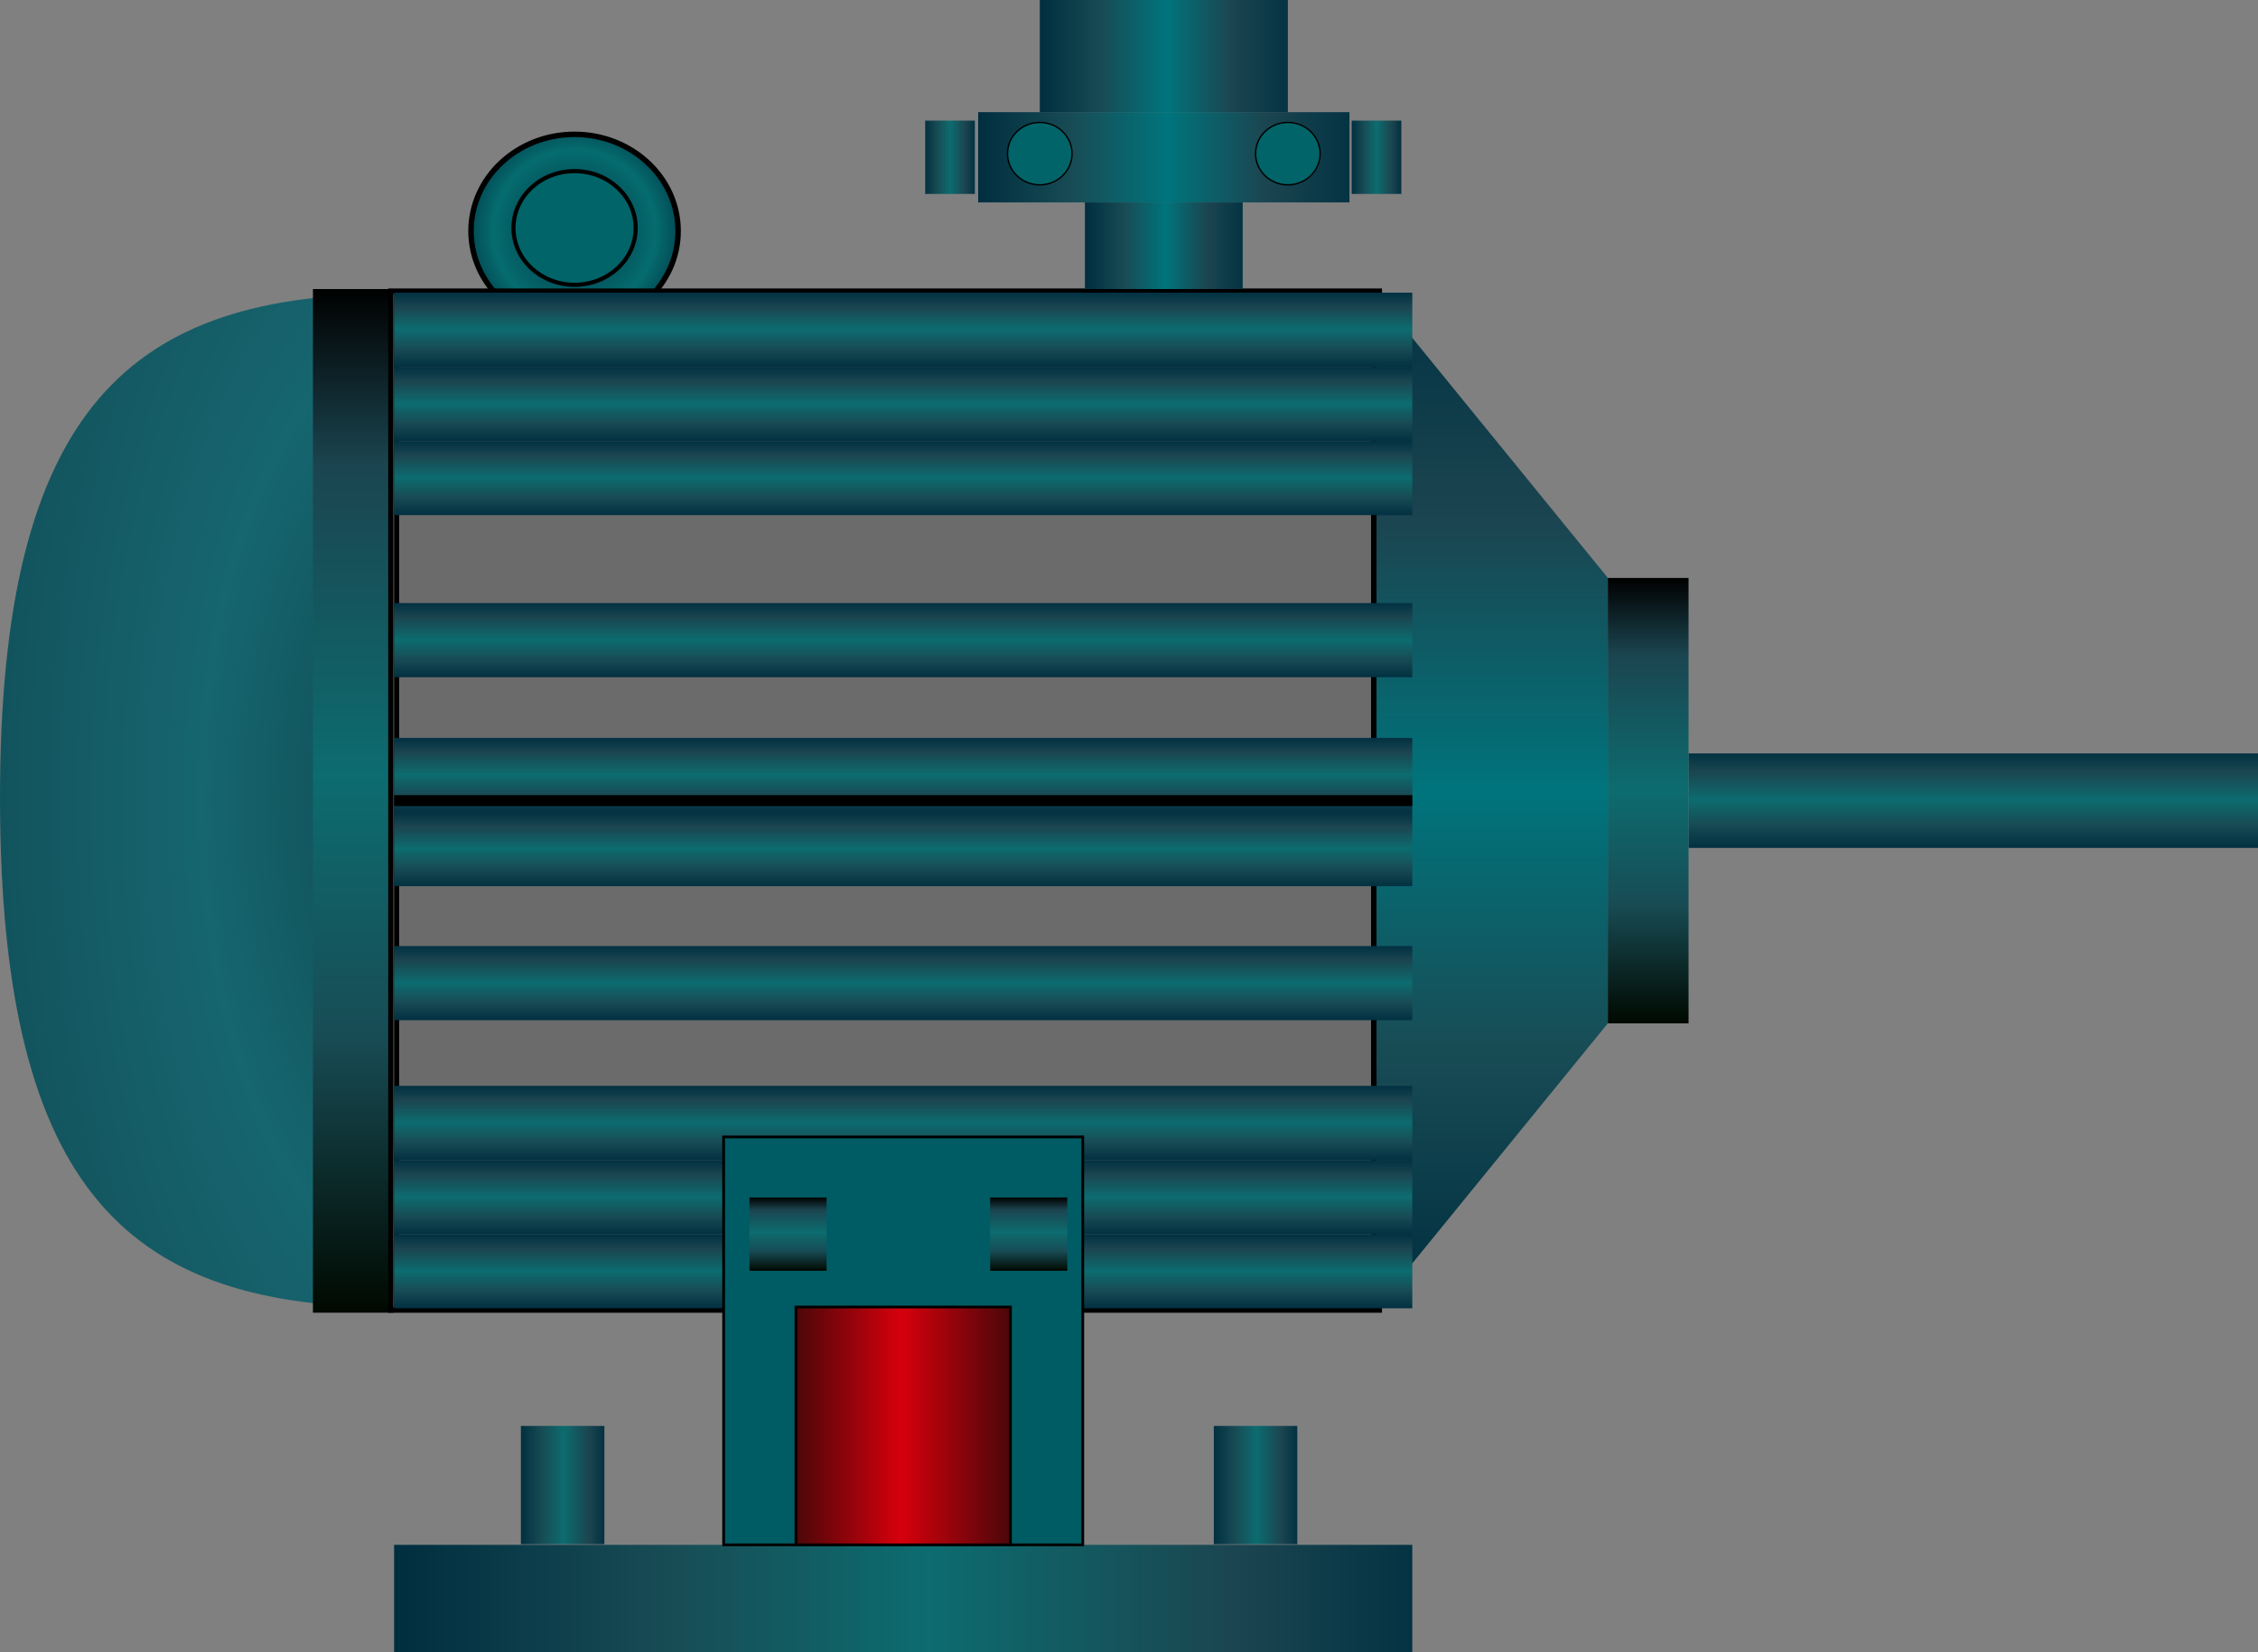 <?xml version="1.0" encoding="utf-8"?>
<!-- Generator: Adobe Illustrator 16.0.0, SVG Export Plug-In . SVG Version: 6.00 Build 0)  -->
<!DOCTYPE svg PUBLIC "-//W3C//DTD SVG 1.1//EN" "http://www.w3.org/Graphics/SVG/1.1/DTD/svg11.dtd">
<svg version="1.1"
	 id="图层_1" sodipodi:docname="0402.svg" inkscape:version="0.48.3.1 r9886" xmlns:dc="http://purl.org/dc/elements/1.1/" xmlns:cc="http://creativecommons.org/ns#" xmlns:rdf="http://www.w3.org/1999/02/22-rdf-syntax-ns#" xmlns:svg="http://www.w3.org/2000/svg" xmlns:sodipodi="http://sodipodi.sourceforge.net/DTD/sodipodi-0.dtd" xmlns:inkscape="http://www.inkscape.org/namespaces/inkscape"
	 xmlns="http://www.w3.org/2000/svg" xmlns:xlink="http://www.w3.org/1999/xlink" x="0px" y="0px" width="412.764px"
	 height="302.03px" viewBox="0 53.184 412.764 302.03" enable-background="new 0 53.184 412.764 302.03" xml:space="preserve">
<rect x="0" y="53.184" width="412.764" height="302.03" fill="#808080" stroke="none"/>
<sodipodi:namedview  id="namedview221" inkscape:current-layer="图层_1" inkscape:window-y="-8" inkscape:window-x="-8" fit-margin-bottom="0" fit-margin-right="0" inkscape:window-height="848" inkscape:window-width="1440" inkscape:pageshadow="2" inkscape:pageopacity="0" pagecolor="#ffffff" fit-margin-left="0" bordercolor="#666666" inkscape:zoom="2.2425732" inkscape:cy="55.341794" guidetolerance="10" gridtolerance="10" showgrid="false" objecttolerance="10" inkscape:cx="159.80361" borderopacity="1" fit-margin-top="0" inkscape:window-maximized="1">
	</sodipodi:namedview>
<linearGradient id="rect101_4_" gradientUnits="userSpaceOnUse" x1="-1364.402" y1="-491.016" x2="-1364.402" y2="-395.552" gradientTransform="matrix(0 -1.518 0.711 0 527.92 -1988.955)">
	<stop  offset="0" style="stop-color:#002E3F"/>
	<stop  offset="0.255" style="stop-color:#184C55"/>
	<stop  offset="0.51" style="stop-color:#00747C"/>
	<stop  offset="0.775" style="stop-color:#1B4550"/>
	<stop  offset="1" style="stop-color:#043343"/>
</linearGradient>
<rect id="rect101_3_" x="178.808" y="73.684" fill="url(#rect101_4_)" width="67.875" height="16.5"/>
<radialGradient id="path120_4_" cx="117.938" cy="-251.698" r="18.313" gradientTransform="matrix(-1 0 0 -1 222.969 -156.282)" gradientUnits="userSpaceOnUse">
	<stop  offset="0" style="stop-color:#002E3F"/>
	<stop  offset="0.811" style="stop-color:#056C6F"/>
	<stop  offset="1" style="stop-color:#03515A"/>
</radialGradient>
<path id="path120_2_" inkscape:connector-curvature="0" fill="url(#path120_4_)" stroke="#000000" stroke-miterlimit="10" d="
	M86.102,95.415c0,9.759,8.473,17.675,18.931,17.675c10.448,0,18.928-7.916,18.928-17.675c0-9.767-8.479-17.674-18.928-17.674
	C94.573,77.738,86.102,85.647,86.102,95.415z"/>
<radialGradient id="path56_1_" cx="85.578" cy="1191.123" r="65.268" gradientTransform="matrix(-1.268 0 0 2.537 189.456 -2822.35)" gradientUnits="userSpaceOnUse">
	<stop  offset="0" style="stop-color:#0C3E4A"/>
	<stop  offset="0.301" style="stop-color:#135860"/>
	<stop  offset="0.531" style="stop-color:#15666F"/>
	<stop  offset="0.643" style="stop-color:#16616B"/>
	<stop  offset="1" style="stop-color:#12535C"/>
</radialGradient>
<path id="path56" inkscape:connector-curvature="0" fill="url(#path56_1_)" d="M0.001,199.58
	c0.144,72.459,24.41,92.568,71.966,92.568c47.563,0,89.832-40.578,89.832-92.615c0-52.04-42.271-92.618-89.832-92.618
	C24.411,106.915-0.141,127.013,0.001,199.58L0.001,199.58z"/>
<linearGradient id="path8_1_" gradientUnits="userSpaceOnUse" x1="25.049" y1="1598.702" x2="25.049" y2="1598.702" gradientTransform="matrix(-1 0 0 1 305.997 -1598.574)">
	<stop  offset="0" style="stop-color:#5B5959"/>
	<stop  offset="1" style="stop-color:#999999"/>
</linearGradient>
<path id="path8" inkscape:connector-curvature="0" fill="url(#path8_1_)" stroke="#595757" stroke-width="0.25" stroke-miterlimit="10" d="
	M280.948,0.128"/>
<linearGradient id="rect21_17_" gradientUnits="userSpaceOnUse" x1="-1447.577" y1="-235.168" x2="-1436.197" y2="-235.168" gradientTransform="matrix(0 -1.518 0.711 0 527.92 -1988.955)">
	<stop  offset="0" style="stop-color:#002E3F"/>
	<stop  offset="0.27" style="stop-color:#184C55"/>
	<stop  offset="0.525" style="stop-color:#0C6C6F"/>
	<stop  offset="0.827" style="stop-color:#1B4550"/>
	<stop  offset="1" style="stop-color:#043343"/>
</linearGradient>
<rect id="rect21" x="308.666" y="190.906" fill="url(#rect21_17_)" width="104.099" height="17.271"/>
<linearGradient id="rect21_18_" gradientUnits="userSpaceOnUse" x1="-965.399" y1="913.939" x2="-959.418" y2="913.939" gradientTransform="matrix(1.518 0 0 0.711 1712.372 -567.878)">
	<stop  offset="0" style="stop-color:#002E3F"/>
	<stop  offset="0.27" style="stop-color:#184C55"/>
	<stop  offset="0.525" style="stop-color:#0C6C6F"/>
	<stop  offset="0.827" style="stop-color:#1B4550"/>
	<stop  offset="1" style="stop-color:#043343"/>
</linearGradient>
<rect id="rect21_11_" x="247.089" y="75.231" fill="url(#rect21_18_)" width="9.077" height="13.405"/>
<linearGradient id="rect21_19_" gradientUnits="userSpaceOnUse" x1="-982.002" y1="1255.307" x2="-971.95" y2="1255.307" gradientTransform="matrix(1.518 0 0 0.711 1712.372 -567.878)">
	<stop  offset="0" style="stop-color:#002E3F"/>
	<stop  offset="0.27" style="stop-color:#184C55"/>
	<stop  offset="0.525" style="stop-color:#0C6C6F"/>
	<stop  offset="0.827" style="stop-color:#1B4550"/>
	<stop  offset="1" style="stop-color:#043343"/>
</linearGradient>
<rect id="rect21_15_" x="221.888" y="313.837" fill="url(#rect21_19_)" width="15.257" height="21.617"/>
<linearGradient id="rect21_20_" gradientUnits="userSpaceOnUse" x1="-1065.457" y1="1255.307" x2="-1055.404" y2="1255.307" gradientTransform="matrix(1.518 0 0 0.711 1712.372 -567.878)">
	<stop  offset="0" style="stop-color:#002E3F"/>
	<stop  offset="0.27" style="stop-color:#184C55"/>
	<stop  offset="0.525" style="stop-color:#0C6C6F"/>
	<stop  offset="0.827" style="stop-color:#1B4550"/>
	<stop  offset="1" style="stop-color:#043343"/>
</linearGradient>
<rect id="rect21_16_" x="95.221" y="313.837" fill="url(#rect21_20_)" width="15.259" height="21.617"/>
<linearGradient id="rect21_21_" gradientUnits="userSpaceOnUse" x1="-1016.763" y1="913.939" x2="-1010.783" y2="913.939" gradientTransform="matrix(1.518 0 0 0.711 1712.372 -567.878)">
	<stop  offset="0" style="stop-color:#002E3F"/>
	<stop  offset="0.27" style="stop-color:#184C55"/>
	<stop  offset="0.525" style="stop-color:#0C6C6F"/>
	<stop  offset="0.827" style="stop-color:#1B4550"/>
	<stop  offset="1" style="stop-color:#043343"/>
</linearGradient>
<rect id="rect21_12_" x="169.128" y="75.231" fill="url(#rect21_21_)" width="9.076" height="13.405"/>
<linearGradient id="rect43_2_" gradientUnits="userSpaceOnUse" x1="158.383" y1="-449.423" x2="158.383" y2="-262.3" gradientTransform="matrix(-1 0 0 -1 222.969 -156.282)">
	<stop  offset="0" style="stop-color:#000900"/>
	<stop  offset="0.27" style="stop-color:#184C55"/>
	<stop  offset="0.525" style="stop-color:#0C6C6F"/>
	<stop  offset="0.827" style="stop-color:#1B4550"/>
	<stop  offset="1" style="stop-color:#000000"/>
</linearGradient>
<rect id="rect43" x="57.206" y="106.018" fill="url(#rect43_2_)" width="14.76" height="187.123"/>
<linearGradient id="rect43_3_" gradientUnits="userSpaceOnUse" x1="-78.319" y1="-396.534" x2="-78.319" y2="-315.112" gradientTransform="matrix(-1 0 0 -1 222.969 -156.282)">
	<stop  offset="0" style="stop-color:#000900"/>
	<stop  offset="0.27" style="stop-color:#184C55"/>
	<stop  offset="0.525" style="stop-color:#0C6C6F"/>
	<stop  offset="0.827" style="stop-color:#1B4550"/>
	<stop  offset="1" style="stop-color:#000000"/>
</linearGradient>
<rect id="rect43_1_" x="293.908" y="158.83" fill="url(#rect43_3_)" width="14.76" height="81.421"/>
<linearGradient id="rect73_1_" gradientUnits="userSpaceOnUse" x1="-1502.901" y1="-514.939" x2="-1380.86" y2="-514.939" gradientTransform="matrix(0 -1.518 0.711 0 527.92 -1988.955)">
	<stop  offset="0" style="stop-color:#002E3F"/>
	<stop  offset="0.255" style="stop-color:#184C55"/>
	<stop  offset="0.51" style="stop-color:#00747C"/>
	<stop  offset="0.775" style="stop-color:#1B4550"/>
	<stop  offset="1" style="stop-color:#043343"/>
</linearGradient>
<rect id="rect73" x="71.969" y="106.915" fill="url(#rect73_1_)" width="179.66" height="185.233"/>
<rect id="rect88" x="71.967" y="106.915" fill="#6B6B6B" stroke="#000000" stroke-width="2" stroke-miterlimit="10" width="179.662" height="185.233"/>
<linearGradient id="rect101_5_" gradientUnits="userSpaceOnUse" x1="-1537.982" y1="-641.177" x2="-1537.982" y2="-379.398" gradientTransform="matrix(0 -1.518 0.711 0 527.92 -1988.955)">
	<stop  offset="0" style="stop-color:#002E3F"/>
	<stop  offset="0.27" style="stop-color:#184C55"/>
	<stop  offset="0.525" style="stop-color:#0C6C6F"/>
	<stop  offset="0.827" style="stop-color:#1B4550"/>
	<stop  offset="1" style="stop-color:#043343"/>
</linearGradient>
<rect id="rect101" x="72.043" y="335.574" fill="url(#rect101_5_)" width="186.125" height="19.641"/>
<linearGradient id="rect101_6_" gradientUnits="userSpaceOnUse" x1="-1375.053" y1="-463.565" x2="-1375.053" y2="-422.998" gradientTransform="matrix(0 -1.518 0.711 0 527.92 -1988.955)">
	<stop  offset="0" style="stop-color:#002E3F"/>
	<stop  offset="0.255" style="stop-color:#184C55"/>
	<stop  offset="0.51" style="stop-color:#00747C"/>
	<stop  offset="0.775" style="stop-color:#1B4550"/>
	<stop  offset="1" style="stop-color:#043343"/>
</linearGradient>
<rect id="rect101_1_" x="198.325" y="90.184" fill="url(#rect101_6_)" width="28.843" height="15.833"/>
<linearGradient id="rect101_7_" gradientUnits="userSpaceOnUse" x1="-1352.213" y1="-475.168" x2="-1352.213" y2="-411.396" gradientTransform="matrix(0 -1.518 0.711 0 527.92 -1988.955)">
	<stop  offset="0" style="stop-color:#002E3F"/>
	<stop  offset="0.255" style="stop-color:#184C55"/>
	<stop  offset="0.51" style="stop-color:#00747C"/>
	<stop  offset="0.775" style="stop-color:#1B4550"/>
	<stop  offset="1" style="stop-color:#043343"/>
</linearGradient>
<rect id="rect101_2_" x="190.075" y="53.184" fill="url(#rect101_7_)" width="45.343" height="20.5"/>
<line id="line103" fill="none" stroke="#3E3A39" stroke-width="0.25" stroke-miterlimit="10" x1="71.966" y1="292.1" x2="71.966" y2="106.915"/>
<radialGradient id="ellipse118_2_" cx="78.815" cy="-663.217" r="0" gradientTransform="matrix(-1 0 0 -1 223.009 -634.058)" gradientUnits="userSpaceOnUse">
	<stop  offset="0" style="stop-color:#FFFFFF"/>
	<stop  offset="1" style="stop-color:#4D4D4D"/>
</radialGradient>
<path id="ellipse118_3_" sodipodi:ry="29.034" sodipodi:rx="17.604" sodipodi:cy="209.59" sodipodi:cx="333.93301" inkscape:connector-curvature="0" fill="url(#ellipse118_2_)" stroke="#3E3A39" stroke-width="0.25" stroke-miterlimit="10" d="
	M144.195,29.159"/>
<radialGradient id="ellipse118_5_" cx="61.21" cy="-634.183" r="0" gradientTransform="matrix(-1 0 0 -1 223.009 -634.058)" gradientUnits="userSpaceOnUse">
	<stop  offset="0" style="stop-color:#FFFFFF"/>
	<stop  offset="1" style="stop-color:#4D4D4D"/>
</radialGradient>
<path id="ellipse118_4_" sodipodi:ry="29.034" sodipodi:rx="17.604" sodipodi:cy="209.59" sodipodi:cx="333.93301" inkscape:connector-curvature="0" fill="url(#ellipse118_5_)" stroke="#3E3A39" stroke-width="0.25" stroke-miterlimit="10" d="
	M161.799,0.125"/>
<radialGradient id="ellipse118_6_" cx="43.607" cy="-663.217" r="0" gradientTransform="matrix(-1 0 0 -1 223.009 -634.058)" gradientUnits="userSpaceOnUse">
	<stop  offset="0" style="stop-color:#FFFFFF"/>
	<stop  offset="1" style="stop-color:#4D4D4D"/>
</radialGradient>
<path id="ellipse118_1_" sodipodi:ry="29.034" sodipodi:rx="17.604" sodipodi:cy="209.59" sodipodi:cx="333.93301" inkscape:connector-curvature="0" fill="url(#ellipse118_6_)" stroke="#3E3A39" stroke-width="0.25" stroke-miterlimit="10" d="
	M179.403,29.159"/>
<path id="path120" inkscape:connector-curvature="0" fill="#006468" stroke="#000000" stroke-width="0.25" stroke-miterlimit="10" d="
	M229.517,81.267c0,3.151,2.644,5.707,5.901,5.707s5.899-2.556,5.899-5.707c0-3.153-2.645-5.706-5.899-5.706
	C232.158,75.56,229.517,78.114,229.517,81.267z"/>
<path id="path120_3_" inkscape:connector-curvature="0" fill="#006468" stroke="#000000" stroke-width="0.25" stroke-miterlimit="10" d="
	M184.173,81.267c0,3.151,2.642,5.707,5.901,5.707c3.258,0,5.897-2.556,5.897-5.707c0-3.153-2.643-5.706-5.897-5.706
	C186.814,75.56,184.173,78.114,184.173,81.267z"/>
<path id="path120_1_" inkscape:connector-curvature="0" fill="#006468" stroke="#000000" stroke-width="0.75" stroke-miterlimit="10" d="
	M93.859,94.854c0,5.737,5,10.39,11.172,10.39c6.169,0,11.172-4.653,11.172-10.39c0-5.742-5.003-10.39-11.172-10.39
	C98.859,84.462,93.859,89.112,93.859,94.854z"/>
<linearGradient id="path219_1_" gradientUnits="userSpaceOnUse" x1="284.242" y1="1799.466" x2="284.242" y2="1799.466" gradientTransform="matrix(-1 0 0 1 305.997 -1598.574)">
	<stop  offset="0" style="stop-color:#5B5959"/>
	<stop  offset="1" style="stop-color:#999999"/>
</linearGradient>
<path id="path219" inkscape:connector-curvature="0" fill="url(#path219_1_)" stroke="#595757" stroke-width="0.25" stroke-miterlimit="10" d="
	M21.754,200.893"/>
<linearGradient id="polygon214_1_" gradientUnits="userSpaceOnUse" x1="-49.8" y1="-448.431" x2="-49.8" y2="-263.198" gradientTransform="matrix(-1 0 0 -1 222.969 -156.282)">
	<stop  offset="0" style="stop-color:#002E3F"/>
	<stop  offset="0.255" style="stop-color:#184C55"/>
	<stop  offset="0.51" style="stop-color:#00747C"/>
	<stop  offset="0.775" style="stop-color:#1B4550"/>
	<stop  offset="1" style="stop-color:#043343"/>
</linearGradient>
<polygon id="polygon214" fill="url(#polygon214_1_)" points="251.628,106.915 251.628,292.148 293.908,240.25 293.908,158.813 "/>
<g id="g216" transform="translate(-1.5393179e-6,0)">
	
		<linearGradient id="rect21_22_" gradientUnits="userSpaceOnUse" x1="-1505.605" y1="851.871" x2="-1496.675" y2="851.871" gradientTransform="matrix(0 -1.518 0.711 0 -440.572 -2164.97)">
		<stop  offset="0" style="stop-color:#002E3F"/>
		<stop  offset="0.27" style="stop-color:#184C55"/>
		<stop  offset="0.525" style="stop-color:#0C6C6F"/>
		<stop  offset="0.827" style="stop-color:#1B4550"/>
		<stop  offset="1" style="stop-color:#043343"/>
	</linearGradient>
	<rect id="rect21_1_" x="72.045" y="106.682" fill="url(#rect21_22_)" width="186.125" height="13.555"/>
	
		<linearGradient id="rect21_23_" gradientUnits="userSpaceOnUse" x1="-1514.534" y1="851.868" x2="-1505.605" y2="851.868" gradientTransform="matrix(0 -1.518 0.711 0 -440.572 -2164.97)">
		<stop  offset="0" style="stop-color:#002E3F"/>
		<stop  offset="0.27" style="stop-color:#184C55"/>
		<stop  offset="0.525" style="stop-color:#0C6C6F"/>
		<stop  offset="0.827" style="stop-color:#1B4550"/>
		<stop  offset="1" style="stop-color:#043343"/>
	</linearGradient>
	<rect id="rect21_2_" x="72.043" y="120.237" fill="url(#rect21_23_)" width="186.125" height="13.553"/>
	
		<linearGradient id="rect21_24_" gradientUnits="userSpaceOnUse" x1="-1523.465" y1="851.871" x2="-1514.534" y2="851.871" gradientTransform="matrix(0 -1.518 0.711 0 -440.572 -2164.97)">
		<stop  offset="0" style="stop-color:#002E3F"/>
		<stop  offset="0.27" style="stop-color:#184C55"/>
		<stop  offset="0.525" style="stop-color:#0C6C6F"/>
		<stop  offset="0.827" style="stop-color:#1B4550"/>
		<stop  offset="1" style="stop-color:#043343"/>
	</linearGradient>
	<rect id="rect21_3_" x="72.045" y="133.79" fill="url(#rect21_24_)" width="186.125" height="13.554"/>
	
		<linearGradient id="rect21_25_" gradientUnits="userSpaceOnUse" x1="-1542.986" y1="851.868" x2="-1534.055" y2="851.868" gradientTransform="matrix(0 -1.518 0.711 0 -440.572 -2164.97)">
		<stop  offset="0" style="stop-color:#002E3F"/>
		<stop  offset="0.27" style="stop-color:#184C55"/>
		<stop  offset="0.525" style="stop-color:#0C6C6F"/>
		<stop  offset="0.827" style="stop-color:#1B4550"/>
		<stop  offset="1" style="stop-color:#043343"/>
	</linearGradient>
	<rect id="rect21_4_" x="72.043" y="163.419" fill="url(#rect21_25_)" width="186.125" height="13.555"/>
	
		<linearGradient id="rect21_26_" gradientUnits="userSpaceOnUse" x1="-1568.151" y1="851.871" x2="-1559.221" y2="851.871" gradientTransform="matrix(0 -1.518 0.711 0 -440.572 -2164.97)">
		<stop  offset="0" style="stop-color:#002E3F"/>
		<stop  offset="0.27" style="stop-color:#184C55"/>
		<stop  offset="0.525" style="stop-color:#0C6C6F"/>
		<stop  offset="0.827" style="stop-color:#1B4550"/>
		<stop  offset="1" style="stop-color:#043343"/>
	</linearGradient>
	<rect id="rect21_9_" x="72.045" y="201.615" fill="url(#rect21_26_)" width="186.125" height="13.555"/>
	
		<linearGradient id="rect21_27_" gradientUnits="userSpaceOnUse" x1="-1584.293" y1="851.868" x2="-1575.362" y2="851.868" gradientTransform="matrix(0 -1.518 0.711 0 -440.572 -2164.97)">
		<stop  offset="0" style="stop-color:#002E3F"/>
		<stop  offset="0.27" style="stop-color:#184C55"/>
		<stop  offset="0.525" style="stop-color:#0C6C6F"/>
		<stop  offset="0.827" style="stop-color:#1B4550"/>
		<stop  offset="1" style="stop-color:#043343"/>
	</linearGradient>
	<rect id="rect21_10_" x="72.043" y="226.115" fill="url(#rect21_27_)" width="186.125" height="13.555"/>
	
		<linearGradient id="rect21_28_" gradientUnits="userSpaceOnUse" x1="-1559.222" y1="851.868" x2="-1550.291" y2="851.868" gradientTransform="matrix(0 -1.518 0.711 0 -440.572 -2164.97)">
		<stop  offset="0" style="stop-color:#002E3F"/>
		<stop  offset="0.27" style="stop-color:#184C55"/>
		<stop  offset="0.525" style="stop-color:#0C6C6F"/>
		<stop  offset="0.827" style="stop-color:#1B4550"/>
		<stop  offset="1" style="stop-color:#043343"/>
	</linearGradient>
	<rect id="rect21_5_" x="72.043" y="188.061" fill="url(#rect21_28_)" width="186.125" height="13.556"/>
	
		<linearGradient id="rect21_29_" gradientUnits="userSpaceOnUse" x1="-1601.132" y1="851.871" x2="-1592.202" y2="851.871" gradientTransform="matrix(0 -1.518 0.711 0 -440.572 -2164.97)">
		<stop  offset="0" style="stop-color:#002E3F"/>
		<stop  offset="0.27" style="stop-color:#184C55"/>
		<stop  offset="0.525" style="stop-color:#0C6C6F"/>
		<stop  offset="0.827" style="stop-color:#1B4550"/>
		<stop  offset="1" style="stop-color:#043343"/>
	</linearGradient>
	<rect id="rect21_6_" x="72.045" y="251.673" fill="url(#rect21_29_)" width="186.125" height="13.554"/>
	
		<linearGradient id="rect21_30_" gradientUnits="userSpaceOnUse" x1="-1610.061" y1="851.868" x2="-1601.13" y2="851.868" gradientTransform="matrix(0 -1.518 0.711 0 -440.572 -2164.97)">
		<stop  offset="0" style="stop-color:#002E3F"/>
		<stop  offset="0.27" style="stop-color:#184C55"/>
		<stop  offset="0.525" style="stop-color:#0C6C6F"/>
		<stop  offset="0.827" style="stop-color:#1B4550"/>
		<stop  offset="1" style="stop-color:#043343"/>
	</linearGradient>
	<rect id="rect21_7_" x="72.043" y="265.225" fill="url(#rect21_30_)" width="186.125" height="13.556"/>
	
		<linearGradient id="rect21_31_" gradientUnits="userSpaceOnUse" x1="-1618.989" y1="851.871" x2="-1610.06" y2="851.871" gradientTransform="matrix(0 -1.518 0.711 0 -440.572 -2164.97)">
		<stop  offset="0" style="stop-color:#002E3F"/>
		<stop  offset="0.27" style="stop-color:#184C55"/>
		<stop  offset="0.525" style="stop-color:#0C6C6F"/>
		<stop  offset="0.827" style="stop-color:#1B4550"/>
		<stop  offset="1" style="stop-color:#043343"/>
	</linearGradient>
	<rect id="rect21_8_" x="72.045" y="278.779" fill="url(#rect21_31_)" width="186.125" height="13.553"/>
</g>
<line id="line338" fill="none" stroke="#000000" stroke-width="2" stroke-miterlimit="10" x1="258.17" y1="199.531" x2="72.045" y2="199.531"/>
<rect id="rect88_1_" x="132.28" y="261.014" fill="#005C64" stroke="#000000" stroke-width="0.5" stroke-miterlimit="10" width="65.65" height="74.56"/>
<g id="hmigradengt" inkscape:label="#g4395">
	
		<linearGradient id="rect88_3_" gradientUnits="userSpaceOnUse" x1="38.255" y1="-470.119" x2="77.47" y2="-470.119" gradientTransform="matrix(-1 0 0 -1 222.969 -156.282)">
		<stop  offset="0" style="stop-color:#4B070A"/>
		<stop  offset="0.51" style="stop-color:#D6000C"/>
		<stop  offset="1" style="stop-color:#4B0709"/>
	</linearGradient>
	
		<rect id="rect88_2_" x="145.499" y="292.1" fill="url(#rect88_3_)" stroke="#000000" stroke-width="0.5" stroke-miterlimit="10" width="39.215" height="43.474"/>
</g>
<linearGradient id="rect21_32_" gradientUnits="userSpaceOnUse" x1="-1004.295" y1="1200.223" x2="-1004.295" y2="1181.372" gradientTransform="matrix(1.518 0 0 0.711 1712.372 -567.878)">
	<stop  offset="0" style="stop-color:#000900"/>
	<stop  offset="0.27" style="stop-color:#184C55"/>
	<stop  offset="0.525" style="stop-color:#0C6C6F"/>
	<stop  offset="0.827" style="stop-color:#1B4550"/>
	<stop  offset="1" style="stop-color:#000000"/>
</linearGradient>
<rect id="rect21_13_" x="181.001" y="272.078" fill="url(#rect21_32_)" width="14.101" height="13.403"/>
<linearGradient id="rect21_33_" gradientUnits="userSpaceOnUse" x1="-1033.284" y1="1200.223" x2="-1033.284" y2="1181.372" gradientTransform="matrix(1.518 0 0 0.711 1712.372 -567.878)">
	<stop  offset="0" style="stop-color:#000900"/>
	<stop  offset="0.27" style="stop-color:#184C55"/>
	<stop  offset="0.525" style="stop-color:#0C6C6F"/>
	<stop  offset="0.827" style="stop-color:#1B4550"/>
	<stop  offset="1" style="stop-color:#000000"/>
</linearGradient>
<rect id="rect21_14_" x="137.001" y="272.078" fill="url(#rect21_33_)" width="14.101" height="13.403"/>
</svg>
